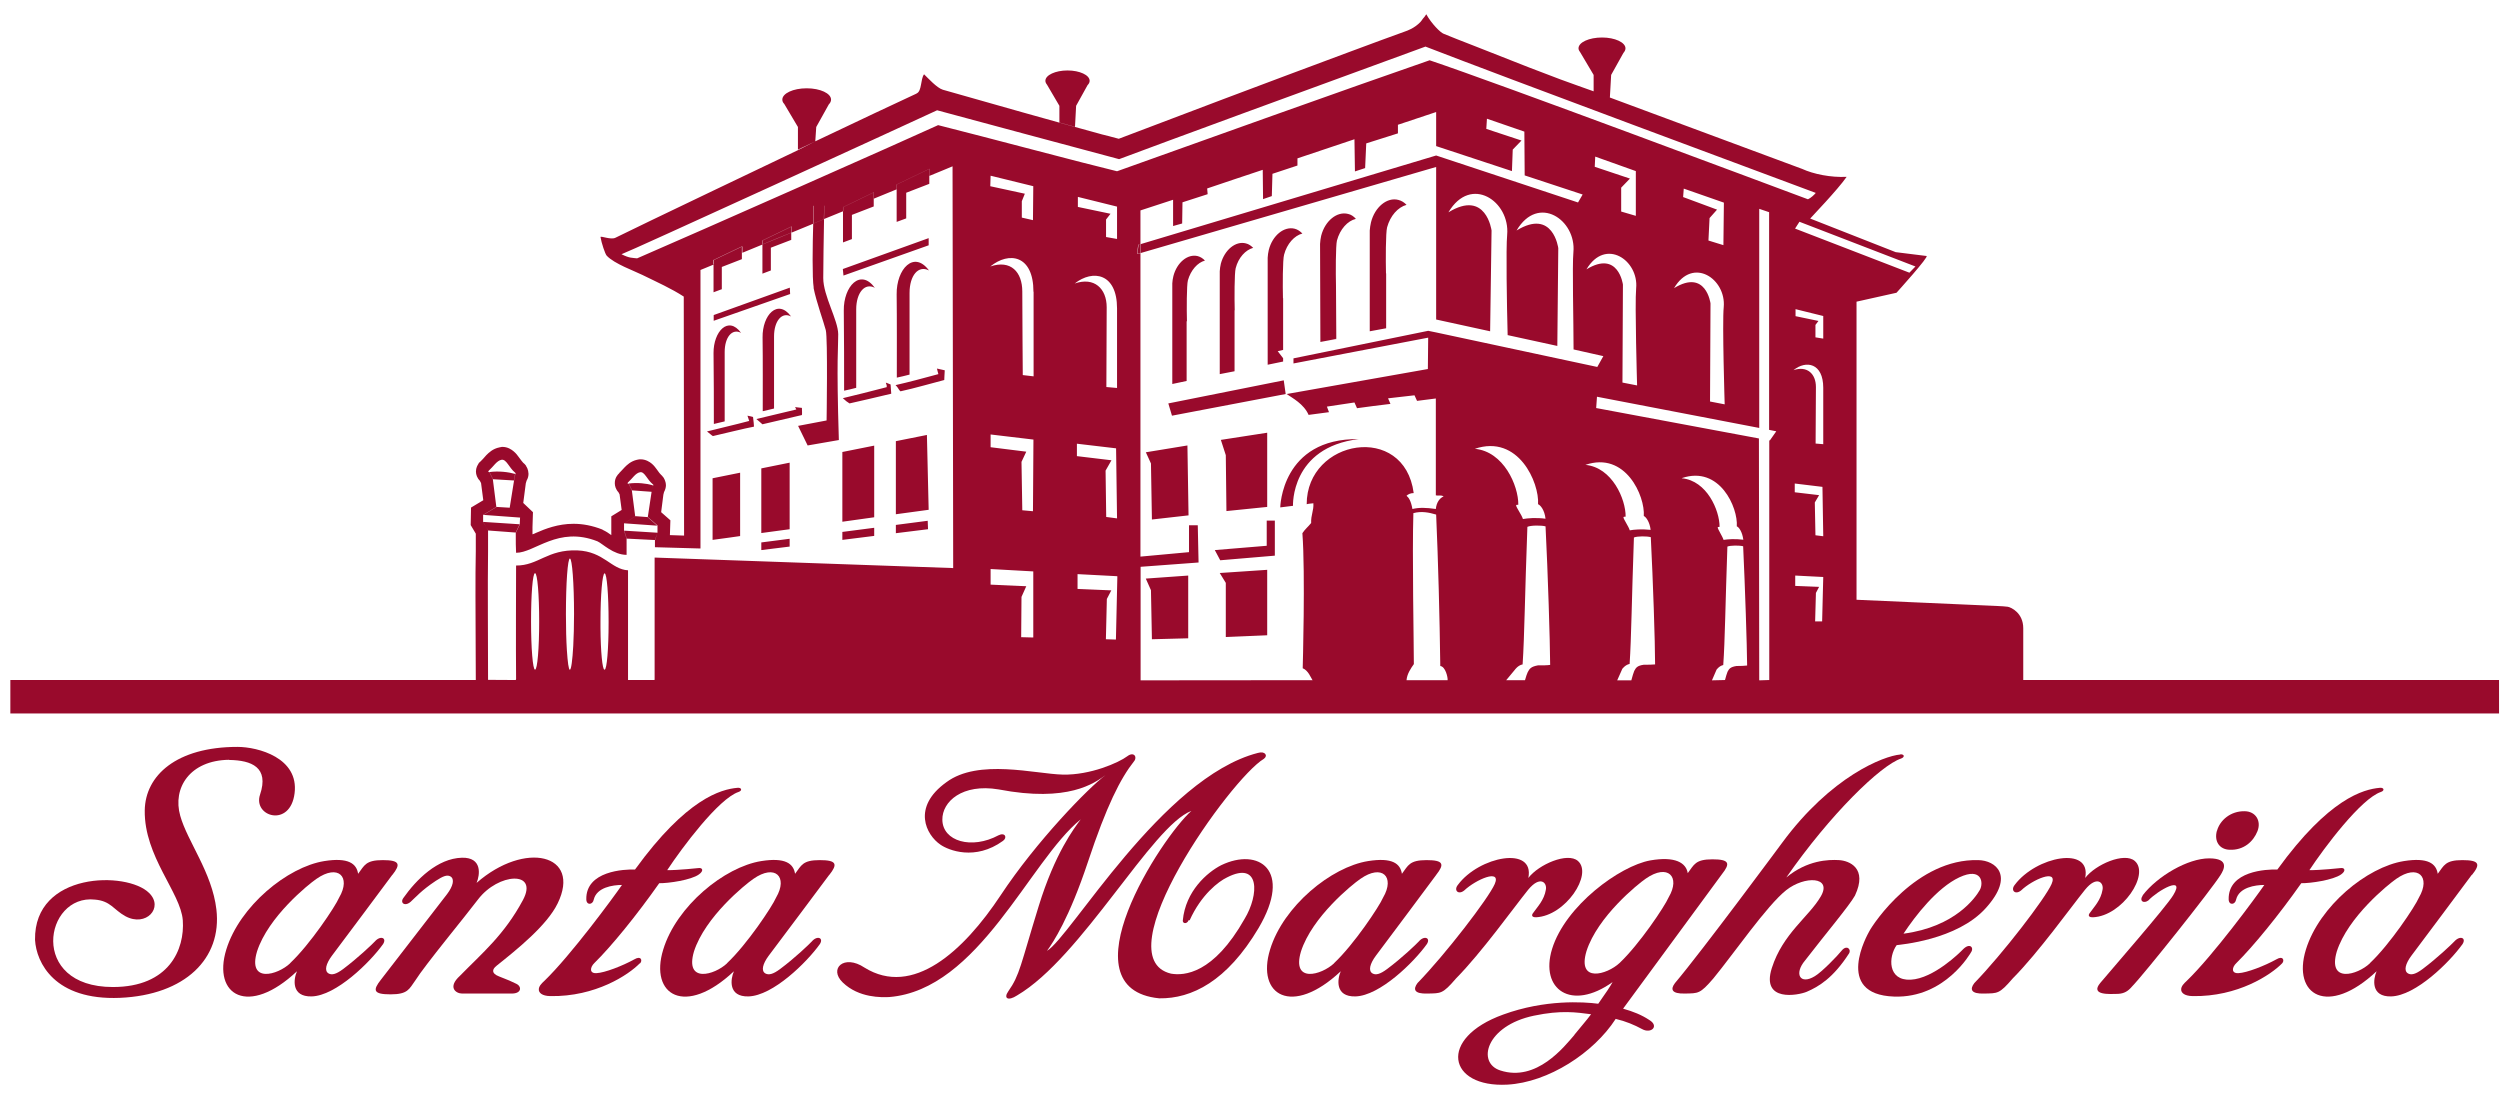 <svg width="157" height="69" viewBox="0 0 157 69" fill="none" xmlns="http://www.w3.org/2000/svg">
<g clip-path="url(#clip0_552_33876)">
<path d="M113 13.935L112.73 14.355L119.91 17.125L120.29 16.735L113 13.925V13.935ZM43.97 34.445L41.13 34.365V33.915L41.29 33.455V33.025L40.68 32.485L40.98 30.485C40.98 30.485 41 30.485 41.01 30.485C41.06 30.495 41.04 30.445 40.99 30.405C40.64 30.125 40.48 29.605 40.2 29.655C39.91 29.705 39.72 30.045 39.45 30.285C39.4 30.325 39.4 30.385 39.45 30.375C39.46 30.375 39.47 30.375 39.48 30.375L39.68 30.795L39.89 32.425L39.19 32.875V33.325L39.35 33.825V34.845C38.52 34.845 37.85 34.145 37.52 33.995C35.04 33.015 33.58 34.725 32.41 34.715C32.39 34.405 32.39 34.035 32.39 33.435L32.64 32.915L32.66 32.495L32.01 31.875L32.35 29.755C32.41 29.775 32.39 29.715 32.34 29.675C31.97 29.375 31.8 28.815 31.49 28.875C31.19 28.935 30.99 29.295 30.7 29.555C30.65 29.595 30.66 29.655 30.7 29.645C30.7 29.645 30.72 29.645 30.73 29.645L30.95 30.095L31.17 31.835L30.34 32.335V32.765L30.65 33.305C30.65 33.465 30.65 33.695 30.65 33.815V34.605C30.62 36.885 30.65 39.975 30.65 42.695L32.39 42.705L32.41 42.645C32.39 40.725 32.41 36.375 32.41 35.515C33.81 35.525 34.37 34.495 36.26 34.565C37.93 34.635 38.37 35.755 39.44 35.815V42.705H41.09L41.11 42.685V35.015L59.86 35.675L59.82 10.445C59.62 10.535 59.09 10.745 58.37 11.045V10.605L56.32 11.585V11.885C55.86 12.075 55.39 12.265 54.88 12.475V12.075L52.95 13.005V13.265C52.55 13.425 52.15 13.595 51.75 13.755C51.75 13.255 51.77 12.925 51.77 12.925H51.11C51.11 12.925 51.09 13.385 51.08 14.045C50.62 14.235 50.17 14.415 49.72 14.605V14.225L47.91 15.095V15.345C47.46 15.535 47.02 15.705 46.62 15.875V15.475L44.84 16.325V16.605C44.51 16.745 44.21 16.865 43.99 16.955V34.445H43.97ZM32.02 31.885L31.19 31.835L30.36 32.335L32.67 32.505L32.02 31.885ZM30.34 32.775L30.66 33.315C31.14 33.345 31.98 33.415 32.4 33.445L32.65 32.925L30.34 32.775ZM30.74 29.645L30.96 30.095L32.29 30.175L32.36 29.765C31.94 29.645 31.32 29.565 30.74 29.645ZM39.2 33.325L39.36 33.825L41.14 33.915L41.29 33.455L39.2 33.325ZM40.69 32.475L39.91 32.415L39.21 32.865L41.31 33.015L40.69 32.475ZM39.49 30.375L39.69 30.795L40.92 30.885L40.98 30.475C40.59 30.355 40.02 30.295 39.49 30.365M51.2 8.875L51.26 7.975L52.05 6.555C52.14 6.465 52.19 6.365 52.19 6.255C52.19 5.865 51.51 5.545 50.66 5.545C49.81 5.545 49.13 5.865 49.13 6.255C49.13 6.355 49.17 6.445 49.25 6.525L50.11 7.975V9.395M67.51 7.965L67.58 6.645L68.3 5.345C68.38 5.265 68.43 5.175 68.43 5.075C68.43 4.715 67.8 4.425 67.04 4.425C66.28 4.425 65.65 4.715 65.65 5.075C65.65 5.155 65.69 5.245 65.75 5.315L66.53 6.645V7.695M50.11 9.395V9.415V9.395ZM51.2 8.875C53.93 7.575 56.35 6.435 57.54 5.885C57.54 5.885 57.56 5.875 57.57 5.865C57.9 5.715 57.8 4.985 58.03 4.665C58.29 4.915 58.84 5.525 59.21 5.635C61.79 6.375 66.61 7.735 69.04 8.395C69.15 8.425 69.24 8.455 69.34 8.475C69.45 8.505 69.56 8.535 69.66 8.555C69.73 8.575 69.79 8.585 69.84 8.605C70.01 8.645 70.16 8.685 70.26 8.715C73.13 7.615 80.18 4.955 84.76 3.255C86.27 2.695 87.51 2.235 88.24 1.975C88.38 1.925 88.81 1.785 89.2 1.385C89.25 1.335 89.3 1.255 89.35 1.185C89.43 1.095 89.5 1.015 89.57 0.895C89.89 1.475 90.46 2.055 90.67 2.125C91.14 2.315 91.78 2.575 92.54 2.865C98.51 5.235 98.6 5.195 100.08 5.735V4.705L99.25 3.305C99.18 3.215 99.13 3.125 99.13 3.035C99.13 2.655 99.8 2.355 100.61 2.355C101.42 2.355 102.08 2.665 102.08 3.035C102.08 3.135 102.03 3.235 101.95 3.325L101.18 4.705L101.1 6.125C101.1 6.125 112.23 10.255 113.17 10.605C113.89 10.935 114.97 11.155 115.97 11.105C115.4 11.925 113.79 13.595 113.68 13.725L119.05 15.835L120.98 16.075C121.21 16.055 119.1 18.385 119.1 18.385L116.59 18.945V37.665L124.51 38.015C124.89 38.035 125.87 38.065 126.09 38.105C126.31 38.145 127.06 38.495 127.06 39.455C127.06 40.415 127.06 42.705 127.06 42.705H156.94V44.805H0.65V42.705H29.88C29.88 40.995 29.86 39.145 29.86 37.425C29.86 36.405 29.86 35.435 29.88 34.605V33.765V33.745C29.88 33.745 29.88 33.695 29.88 33.635C29.88 33.595 29.88 33.555 29.88 33.515L29.56 32.975L29.58 31.875L30.35 31.415L30.21 30.335L30.13 30.185C29.96 30.015 29.89 29.795 29.89 29.625V29.605C29.89 29.385 29.98 29.225 30.06 29.105V29.085L30.19 28.965C30.26 28.905 30.39 28.755 30.54 28.585C30.69 28.435 30.95 28.175 31.37 28.095L31.52 28.065H31.55C31.88 28.065 32.12 28.225 32.27 28.355C32.41 28.475 32.5 28.595 32.57 28.695C32.7 28.875 32.82 29.025 32.85 29.055C32.92 29.115 32.99 29.175 33.04 29.255V29.275C33.07 29.315 33.18 29.475 33.19 29.755C33.19 29.885 33.16 30.035 33.07 30.185L33.02 30.355L32.86 31.585L33.47 32.165L33.44 33.105V33.515V33.555C33.58 33.505 33.49 33.545 33.66 33.465C34.25 33.205 35.05 32.895 36.01 32.895H36.03C36.59 32.895 37.19 33.005 37.83 33.255L37.85 33.275C38.1 33.395 38.21 33.475 38.39 33.605V33.445V32.425L39.04 32.025L38.91 31.045L38.84 30.915C38.67 30.735 38.61 30.515 38.61 30.355C38.61 30.355 38.61 30.355 38.61 30.335C38.61 30.015 38.78 29.815 38.89 29.715V29.695H38.9C38.97 29.635 39.08 29.495 39.23 29.345C39.37 29.205 39.61 28.965 40 28.875C40.1 28.845 40.19 28.845 40.23 28.845C40.55 28.845 40.8 29.005 40.94 29.125C41.08 29.245 41.16 29.365 41.23 29.455C41.35 29.625 41.46 29.775 41.49 29.785V29.795C41.55 29.845 41.61 29.905 41.66 29.985H41.67L41.68 30.005C41.68 30.025 41.81 30.185 41.82 30.465V30.485C41.82 30.605 41.78 30.755 41.7 30.905L41.66 31.065L41.52 32.165L42.1 32.675L42.07 33.605L42.96 33.635L42.94 18.625C42.15 18.115 41.32 17.745 40.34 17.265C39.86 17.025 38.57 16.565 38.1 16.055C38 15.945 37.77 15.255 37.71 14.875C37.79 14.825 38.37 15.065 38.64 14.935C39.79 14.355 50.08 9.445 50.08 9.445M47.81 34.545L49.59 34.325V33.835L47.81 34.065V34.545ZM54.9 27.985L52.9 28.385V32.765L54.9 32.485V27.975V27.985ZM56.26 27.705V32.295L58.32 32.015L58.21 27.315L56.26 27.705ZM47.81 33.475L49.59 33.235V29.055L47.81 29.415V33.475ZM44.75 33.905L45.85 33.755L46.48 33.665V29.685L44.75 30.035V33.905ZM56.26 32.965V33.485L58.28 33.235L58.26 32.705L56.26 32.965ZM54.9 33.145L52.9 33.405V33.905L54.9 33.655V33.145ZM56.31 18.485C56.33 20.025 56.32 22.375 56.32 23.715C56.59 23.665 56.82 23.595 57.12 23.525V18.395C57.12 17.305 57.67 16.635 58.34 16.985C57.4 15.705 56.29 16.885 56.31 18.485ZM55.97 24.725C55.97 24.585 55.93 24.325 55.93 24.145C55.86 24.125 55.66 24.025 55.63 24.035C55.66 24.155 55.71 24.205 55.68 24.315C54.86 24.525 53.51 24.875 52.93 25.005C53.07 25.145 53.24 25.275 53.35 25.335C53.71 25.265 55.45 24.845 55.97 24.725ZM47.88 26.645C48.77 26.435 49.72 26.215 50.36 26.065C50.38 25.965 50.36 25.755 50.36 25.615C50.21 25.595 49.95 25.575 49.93 25.565C49.96 25.625 49.98 25.655 50.01 25.715C49.22 25.905 48.31 26.115 47.5 26.315C47.63 26.415 47.76 26.545 47.88 26.645ZM56.55 24.575C57.4 24.395 58.7 24.015 59.3 23.865C59.32 23.605 59.3 23.645 59.33 23.255C59.15 23.225 59.02 23.175 58.84 23.145C58.88 23.335 58.9 23.365 58.93 23.495C57.93 23.765 57.08 23.995 56.24 24.185C56.4 24.325 56.45 24.505 56.54 24.565M58.36 10.605L56.31 11.585V11.885C57.1 11.565 57.79 11.285 58.36 11.045V10.605ZM56.91 13.725V12.105L58.36 11.545V11.045C57.79 11.285 57.1 11.565 56.31 11.885V13.935L56.91 13.715V13.725ZM49.6 18.065L44.82 19.785V20.145L49.62 18.465L49.6 18.065ZM58.32 15.405V14.955L52.93 16.895L52.97 17.305L58.32 15.405ZM53.77 24.355V19.425C53.77 18.385 54.31 17.735 54.94 18.075C54.04 16.835 52.97 17.975 52.99 19.505C53.01 20.995 53.01 23.245 53.01 24.535C53.27 24.485 53.49 24.425 53.77 24.355ZM47.89 21.195C47.91 22.565 47.9 24.635 47.9 25.825C48.14 25.775 48.34 25.715 48.61 25.655V21.125C48.61 20.165 49.1 19.565 49.68 19.875C48.85 18.735 47.87 19.775 47.89 21.195ZM45.51 26.465V22.105C45.51 21.175 45.98 20.605 46.54 20.905C45.74 19.805 44.8 20.815 44.81 22.175C44.83 23.495 44.83 25.485 44.83 26.625C45.05 26.575 45.25 26.525 45.5 26.465M54.87 12.085L52.94 13.015V13.275C53.6 13.005 54.26 12.735 54.87 12.485V12.085ZM53.5 15.025V13.495L54.87 12.965V12.475C54.25 12.725 53.6 12.995 52.94 13.265V15.225L53.5 15.015V15.025ZM49.7 14.225L47.89 15.095V15.345C48.47 15.105 49.07 14.855 49.7 14.605V14.225ZM48.41 16.985V15.555L49.69 15.065V14.615C49.06 14.875 48.46 15.115 47.88 15.355V17.185L48.41 16.985ZM46.59 15.475L44.81 16.325V16.605C45.3 16.405 45.9 16.155 46.59 15.875V15.475ZM45.33 18.175V16.765L46.59 16.275V15.865C45.9 16.145 45.31 16.395 44.81 16.595V18.355L45.32 18.165L45.33 18.175ZM51.75 12.925H51.09C51.09 12.925 51.07 13.385 51.06 14.045C51.29 13.955 51.51 13.855 51.74 13.765C51.74 13.265 51.76 12.935 51.76 12.935M51.09 18.065C51.26 18.945 51.73 20.225 51.86 20.735C51.99 21.245 51.91 26.405 51.91 26.405L50.12 26.745L50.72 27.975L52.68 27.635C52.52 22.415 52.65 21.785 52.64 20.985C52.63 20.095 51.7 18.575 51.7 17.465C51.7 16.705 51.73 14.855 51.75 13.765C51.52 13.855 51.3 13.955 51.07 14.045C51.03 15.365 51 17.475 51.1 18.065M71.48 15.355L71.41 15.935L71.6 15.885V15.325L71.48 15.365V15.355ZM83.92 21.285L83.51 21.375L83.92 21.295V21.285ZM80.7 24.745H80.74L80.67 24.245L80.7 24.745ZM47.35 26.795C47.35 26.665 47.32 26.445 47.29 26.185C47.21 26.165 47.07 26.125 46.94 26.105C46.99 26.265 47.03 26.365 47.05 26.435C46.08 26.695 45.25 26.875 44.4 27.095C44.55 27.205 44.69 27.345 44.77 27.385C45.56 27.205 46.76 26.905 47.34 26.795M97.06 32.585C97 32.015 96.73 31.715 96.59 31.665C96.68 30.325 95.36 27.255 92.62 28.185C94.43 28.355 95.36 30.495 95.35 31.695C95.19 31.725 95.27 31.675 95.21 31.735C95.23 31.895 95.56 32.325 95.64 32.595C95.93 32.545 96.45 32.495 97.06 32.575M105.62 30.035C107.19 30.185 107.99 32.045 107.99 33.085C107.85 33.115 107.93 33.065 107.87 33.115C107.88 33.255 108.16 33.655 108.24 33.905C108.5 33.865 108.95 33.825 109.48 33.895C109.42 33.405 109.2 33.095 109.07 33.055C109.16 31.895 108 29.215 105.62 30.025M99.57 29.195C101.24 29.355 102.1 31.345 102.09 32.445C101.94 32.465 102.01 32.425 101.95 32.485C101.97 32.635 102.27 33.045 102.35 33.305C102.62 33.255 103.09 33.215 103.66 33.275C103.6 32.765 103.36 32.455 103.23 32.405C103.32 31.165 102.09 28.325 99.56 29.195M64.9 35.885L62.21 35.735V36.715L64.45 36.815L64.15 37.485L64.13 40.015L64.89 40.035V35.875L64.9 35.885ZM64.9 27.605L62.21 27.285V28.085L64.45 28.365L64.15 29.005L64.2 32.045L64.87 32.105L64.9 27.595V27.605ZM64.9 18.315C64.9 16.015 63.37 15.775 62.19 16.735C63.48 16.295 64.2 17.085 64.2 18.305C64.2 19.525 64.23 23.555 64.23 23.555L64.91 23.635V18.325L64.9 18.315ZM64.9 11.695L62.21 11.035L62.19 11.695L64.36 12.165L64.17 12.635V13.665L64.87 13.825L64.89 11.685L64.9 11.695ZM70.15 36.185L67.67 36.055V36.985L69.79 37.075L69.51 37.615L69.45 40.145L70.08 40.165L70.17 36.195L70.15 36.185ZM70.15 32.555L70.09 28.155L67.63 27.865V28.645L69.8 28.905L69.43 29.555L69.47 32.465L70.15 32.555ZM70.15 19.365C70.15 17.155 68.63 16.905 67.49 17.805C68.72 17.375 69.5 18.125 69.5 19.295C69.5 20.655 69.48 24.305 69.48 24.305L70.15 24.365V19.355V19.365ZM70.15 15.005V12.975L67.69 12.365V12.995L69.74 13.425L69.46 13.785V14.885L70.14 15.005H70.15ZM102.81 24.215C102.81 24.215 102.66 19.085 102.75 18.105C102.92 16.345 100.82 14.905 99.63 16.915C101.64 15.685 101.92 17.875 101.92 17.875L101.89 24.025L102.81 24.205V24.215ZM102.36 11.215L101.81 11.785V13.285L102.73 13.555V10.745L100.18 9.835L100.15 10.475L102.36 11.215ZM108.31 25.395C108.31 25.395 108.15 20.265 108.25 19.285C108.41 17.525 106.32 16.085 105.13 18.095C107.14 16.865 107.42 19.055 107.42 19.055L107.39 25.215L108.32 25.395H108.31ZM107.83 13.165L107.36 13.695L107.29 15.105L108.23 15.395L108.26 12.725L105.74 11.845L105.7 12.375L107.83 13.165ZM114.5 36.235L112.74 36.145V36.795L114.24 36.855L114.04 37.235L113.99 39.025H114.43L114.5 36.235ZM114.5 33.675L114.45 30.575L112.71 30.365V30.915L114.24 31.095L113.97 31.555L114.01 33.615L114.49 33.675H114.5ZM112.76 19.855L114.2 20.155L114.01 20.405V21.185L114.5 21.265V19.845L112.76 19.415V19.855ZM112.63 23.245C113.49 22.955 114.04 23.475 114.04 24.305C114.04 25.275 114.02 27.855 114.02 27.855L114.5 27.895V24.355C114.5 22.795 113.42 22.605 112.63 23.245ZM58.9 7.855C61.89 8.605 68.06 10.255 70.15 10.755C75.04 9.005 84.72 5.535 89.78 3.785C94.21 5.275 110.53 11.395 113.54 12.515C113.74 12.425 113.94 12.225 114.03 12.115C110.96 10.965 94.62 4.905 89.52 2.925C82.26 5.575 73.02 8.965 70.28 9.995C68.5 9.515 59.66 7.155 58.85 6.925C57.57 7.525 39.34 15.885 39.03 15.965C39.54 16.225 39.71 16.185 40.01 16.225C43.76 14.605 57.15 8.675 58.9 7.865M37.97 42.055C38.11 42.055 38.22 40.735 38.22 39.105C38.22 39.075 38.22 39.055 38.22 39.035C38.22 37.365 38.11 36.005 37.97 36.005C37.83 36.005 37.71 37.355 37.71 39.035C37.71 39.175 37.71 39.305 37.71 39.435C37.72 40.915 37.83 42.055 37.96 42.055M35.79 42.055C35.87 42.055 35.95 41.465 36 40.565C36.03 39.995 36.05 39.315 36.05 38.565C36.05 36.635 35.93 35.075 35.79 35.075C35.65 35.075 35.54 36.635 35.54 38.565C35.54 39.435 35.56 40.215 35.6 40.835C35.65 41.585 35.71 42.065 35.79 42.065M33.86 39.025C33.86 37.355 33.75 35.995 33.6 35.995C33.45 35.995 33.35 37.345 33.35 39.025C33.35 40.705 33.46 42.055 33.6 42.055C33.75 42.055 33.86 40.695 33.86 39.025ZM110.5 42.725L111.11 42.705V27.655H111.15L111.55 27.085L111.1 26.995V13.325L110.48 13.115V26.875L100.29 24.915L100.24 25.625L110.46 27.535L110.48 42.715L110.5 42.725ZM108.33 42.705C108.38 42.515 108.45 42.275 108.49 42.185C108.59 41.995 108.67 41.885 109.05 41.825C109.32 41.825 109.57 41.815 109.72 41.795C109.71 40.485 109.59 36.895 109.47 34.305C109.25 34.245 108.67 34.245 108.48 34.325C108.35 38.035 108.33 40.215 108.22 41.765C107.97 41.815 107.8 42.055 107.8 42.055L107.51 42.725L108.34 42.705H108.33ZM102.45 42.715C102.51 42.475 102.59 42.235 102.63 42.135C102.74 41.925 102.82 41.805 103.23 41.745C103.51 41.745 103.78 41.745 103.94 41.725C103.94 40.325 103.81 36.475 103.67 33.735C103.43 33.665 102.82 33.665 102.61 33.755C102.47 37.685 102.45 40.055 102.34 41.695C102.07 41.745 101.88 42.005 101.88 42.005L101.56 42.725H102.45V42.715ZM95.77 42.715C95.83 42.495 95.9 42.295 95.94 42.215C96.06 41.985 96.15 41.865 96.58 41.785C96.89 41.785 97.18 41.785 97.35 41.755C97.34 40.245 97.21 36.025 97.06 33.055C96.8 32.985 96.14 32.985 95.92 33.085C95.76 37.345 95.74 39.935 95.62 41.725C95.33 41.775 95.13 42.065 95.13 42.065L94.59 42.715H95.77ZM90.91 42.715C90.93 42.545 90.78 41.865 90.45 41.825C90.41 38.735 90.32 35.295 90.19 32.315C89.75 32.185 89.27 32.085 88.76 32.225C88.68 34.705 88.79 40.505 88.79 41.705C88.62 41.945 88.36 42.315 88.33 42.715H90.91ZM82.42 42.705C82.32 42.555 82.16 42.105 81.81 41.965C81.81 41.965 81.98 35.975 81.79 33.485C81.96 33.225 82.15 33.085 82.34 32.845C82.32 32.335 82.51 32.075 82.48 31.605C82.37 31.625 82.19 31.625 82.06 31.665C82.06 27.575 88.2 26.515 88.78 30.965C88.56 30.965 88.41 31.055 88.33 31.135C88.47 31.245 88.61 31.455 88.7 31.965C89.12 31.865 89.55 31.875 90.17 31.965C90.21 31.545 90.42 31.275 90.66 31.175C90.47 31.065 90.36 31.155 90.17 31.105V25.025L88.99 25.175L88.83 24.825L87.17 25.015L87.32 25.365C86.57 25.455 85.86 25.545 85.22 25.635L85.06 25.275L83.33 25.535L83.46 25.885C82.97 25.955 82.55 26.005 82.18 26.055C81.88 25.365 81.16 24.995 80.8 24.745L89.67 23.175L89.69 21.205L81.23 22.825V22.505L89.69 20.775L90.18 20.875L100.31 23.045L100.69 22.365L98.82 21.945C98.82 20.225 98.73 16.655 98.81 15.835C99 13.815 96.6 12.165 95.24 14.475C97.54 13.065 97.86 15.585 97.86 15.585L97.8 21.725L94.68 21.045C94.63 19.195 94.57 15.575 94.65 14.745C94.84 12.645 92.37 10.955 90.96 13.335C93.33 11.875 93.67 14.475 93.67 14.475L93.58 20.805L90.19 20.065V10.485L71.62 15.895V15.335L90.19 9.765L99.1 12.715L99.39 12.215L95.75 11.015L95.73 8.265L93.38 7.455L93.34 8.095L95.55 8.825L95 9.395L94.95 10.745L90.19 9.175V7.035C90.19 7.035 89.25 7.345 87.79 7.835V8.375L85.8 9.005L85.73 10.555L85.09 10.765L85.06 8.745C83.94 9.115 82.73 9.525 81.48 9.945V10.395L79.91 10.915L79.87 12.315L79.32 12.505L79.3 10.665C78.08 11.075 76.89 11.465 75.81 11.835L75.84 12.195L74.26 12.705L74.24 14.035L73.67 14.195V12.545C72.81 12.825 72.1 13.055 71.62 13.215V15.325L71.5 15.365L71.43 15.945L71.62 15.895V34.955L74.67 34.675V32.985H75.22L75.27 35.325L71.63 35.595V42.725L82.44 42.715L82.42 42.705ZM85.33 27.575C80.47 27.515 80.4 31.865 80.4 31.865L81.2 31.765C81.2 31.765 81.04 28.095 85.33 27.575ZM79.55 34.275L76.29 34.545L76.63 35.185L80.06 34.895V32.695H79.55V34.275ZM71.96 28.405L72.28 29.105L72.34 32.625L74.64 32.365L74.57 27.975L71.95 28.405H71.96ZM77.02 32.095L79.58 31.835V27.175L76.67 27.625L76.98 28.585L77.02 32.095ZM71.96 36.345L72.28 37.065L72.34 40.145L74.62 40.085V36.145L71.96 36.335V36.345ZM76.98 36.605V40.005L79.58 39.895V35.785L76.6 35.985L76.98 36.605ZM80.57 18.725C80.55 17.975 80.55 16.305 80.64 15.995C80.82 15.305 81.29 14.795 81.79 14.665C81.65 14.525 81.5 14.415 81.31 14.365C80.64 14.195 79.91 14.785 79.68 15.695C79.64 15.855 79.62 16.025 79.61 16.185V22.905L80.58 22.705V22.495L80.24 22.055L80.58 21.975V18.725H80.57ZM77.54 19.485C77.52 18.765 77.52 17.145 77.6 16.845C77.77 16.175 78.22 15.695 78.7 15.565C78.57 15.435 78.42 15.325 78.24 15.285C77.6 15.115 76.9 15.695 76.67 16.555C76.63 16.725 76.61 16.875 76.6 17.035V23.495L77.53 23.315V19.485H77.54ZM74.54 20.175C74.52 19.475 74.52 17.895 74.6 17.605C74.78 16.965 75.21 16.485 75.67 16.365C75.55 16.235 75.4 16.135 75.22 16.085C74.59 15.925 73.91 16.485 73.69 17.335C73.65 17.485 73.63 17.645 73.62 17.795V24.115L74.52 23.925V20.175H74.54ZM87.04 17.175C87.02 16.375 87.02 14.595 87.11 14.275C87.31 13.545 87.79 13.015 88.33 12.865C88.19 12.715 88.02 12.605 87.82 12.555C87.11 12.365 86.34 13.005 86.1 13.955C86.06 14.135 86.03 14.305 86.02 14.475V20.805L87.05 20.615V17.165L87.04 17.175ZM83.9 17.935C83.88 17.155 83.88 15.425 83.96 15.105C84.15 14.395 84.63 13.865 85.15 13.745C85.01 13.585 84.85 13.475 84.66 13.435C83.97 13.255 83.21 13.865 82.97 14.805C82.93 14.975 82.91 15.145 82.9 15.315L82.92 21.475L83.51 21.365L83.92 21.275L83.9 17.935ZM80.67 24.245L80.62 23.885L73.37 25.335L73.6 26.105L80.74 24.745H80.7L80.67 24.245Z" fill="#990A2C"/>
<path d="M74.65 57.785C74.54 58.055 74.26 58.005 74.28 57.805C74.45 55.965 75.81 54.785 76.69 54.335C79.03 53.205 81.21 54.615 79.03 58.295C77.05 61.625 74.84 62.725 72.8 62.695C66.75 62.095 72.94 52.585 74.82 50.925C72.34 51.855 67.93 60.135 63.87 62.515C63.3 62.885 63.01 62.695 63.32 62.255C64.05 61.215 64.08 60.635 65.23 56.905C66.26 53.565 67.45 52.025 67.87 51.455C64.65 54.055 61.48 62.165 55.84 62.615C55.38 62.635 53.94 62.685 52.92 61.695C52.03 60.835 53 59.905 54.29 60.765C57.32 62.645 60.51 59.745 62.84 56.225C65.08 52.835 68.37 49.455 69.43 48.675C68.74 49.175 67.09 50.415 62.71 49.575C60.44 49.195 59.16 50.335 59.18 51.485C59.2 52.835 61.02 53.365 62.71 52.455C63.11 52.255 63.28 52.595 62.99 52.805C61.24 54.075 59.56 53.395 59.06 53.045C58.17 52.445 57.24 50.695 59.43 49.125C61.44 47.625 65.01 48.605 66.74 48.645C68.47 48.685 70.26 47.895 70.79 47.495C71.21 47.175 71.44 47.545 71.22 47.805C70.36 48.895 69.5 50.585 68.32 54.135C67.14 57.685 66.13 59.195 65.75 59.715C67.22 58.855 72.99 48.835 78.99 47.285C79.46 47.145 79.64 47.465 79.37 47.655C77.3 48.885 69.25 60.115 73.54 61.145C74.36 61.285 76.2 61.175 78.16 57.705C79.07 56.205 79.15 54.025 77.05 55.105C76.53 55.355 75.44 56.175 74.71 57.795" fill="#990A2C"/>
<path d="M24.64 54.945C25.17 54.275 25.12 54.015 24.04 54.015C22.96 54.015 22.89 54.345 22.49 54.875C22.39 54.235 21.88 53.835 20.37 54.075C18.05 54.445 15.05 56.905 14.21 59.635C13.33 62.505 15.59 63.875 18.65 60.995C18.43 61.495 18.28 62.605 19.57 62.575C21.1 62.535 23.24 60.435 24.06 59.285C24.31 58.885 23.88 58.735 23.54 59.125C23.35 59.325 22.48 60.155 21.55 60.855C21.11 61.185 20.84 61.245 20.64 61.135C20.35 60.975 20.47 60.525 20.84 60.025C20.98 59.855 24.64 54.935 24.64 54.935M18.22 60.495C17.44 61.235 15.54 61.775 16.14 59.755C16.84 57.575 19.37 55.535 19.87 55.195C21.24 54.235 22.06 55.065 21.3 56.365C21.06 56.925 19.46 59.325 18.22 60.485" fill="#990A2C"/>
<path d="M52.08 54.945C52.61 54.275 52.56 54.015 51.48 54.015C50.4 54.015 50.33 54.345 49.93 54.875C49.83 54.235 49.32 53.835 47.81 54.075C45.49 54.445 42.48 56.905 41.65 59.635C40.77 62.505 43.03 63.875 46.09 60.995C45.87 61.495 45.72 62.605 47 62.575C48.54 62.535 50.67 60.435 51.49 59.285C51.74 58.885 51.31 58.735 50.98 59.125C50.79 59.325 49.93 60.155 48.99 60.855C48.55 61.185 48.28 61.245 48.07 61.135C47.78 60.975 47.9 60.525 48.27 60.025C48.41 59.855 52.08 54.935 52.08 54.935M45.66 60.495C44.88 61.235 42.99 61.775 43.58 59.755C44.28 57.575 46.81 55.535 47.31 55.195C48.68 54.235 49.5 55.065 48.74 56.365C48.5 56.925 46.9 59.325 45.66 60.485" fill="#990A2C"/>
<path d="M90.19 54.945C90.72 54.275 90.67 54.015 89.59 54.015C88.51 54.015 88.44 54.345 88.04 54.875C87.94 54.235 87.44 53.835 85.92 54.075C83.6 54.445 80.59 56.905 79.76 59.635C78.88 62.505 81.13 63.875 84.2 60.995C83.98 61.495 83.83 62.605 85.12 62.575C86.65 62.535 88.79 60.435 89.61 59.285C89.86 58.885 89.43 58.735 89.1 59.125C88.91 59.325 88.05 60.155 87.11 60.855C86.67 61.185 86.4 61.245 86.2 61.135C85.91 60.975 86.03 60.525 86.4 60.025C86.54 59.855 90.2 54.935 90.2 54.935M83.78 60.495C82.99 61.235 81.1 61.775 81.7 59.755C82.4 57.575 84.93 55.535 85.43 55.195C86.8 54.235 87.62 55.065 86.86 56.365C86.62 56.925 85.02 59.325 83.78 60.485" fill="#990A2C"/>
<path d="M155.24 54.945C155.78 54.275 155.72 54.015 154.64 54.015C153.56 54.015 153.49 54.345 153.09 54.875C152.99 54.235 152.48 53.835 150.97 54.075C148.65 54.445 145.65 56.905 144.81 59.635C143.93 62.505 146.19 63.875 149.25 60.995C149.03 61.495 148.88 62.605 150.16 62.575C151.7 62.535 153.83 60.435 154.65 59.285C154.9 58.885 154.48 58.735 154.13 59.125C153.94 59.325 153.07 60.155 152.14 60.855C151.7 61.185 151.43 61.245 151.23 61.135C150.94 60.975 151.06 60.525 151.43 60.025C151.57 59.855 155.23 54.935 155.23 54.935M148.83 60.495C148.05 61.235 146.16 61.775 146.75 59.755C147.45 57.575 149.99 55.535 150.48 55.195C151.85 54.235 152.67 55.065 151.91 56.365C151.67 56.925 150.07 59.325 148.83 60.485" fill="#990A2C"/>
<path d="M31.18 60.655C30.91 60.865 30.84 61.125 31.33 61.315C31.96 61.565 32.09 61.615 32.43 61.785C32.78 61.955 32.76 62.395 32.14 62.395H29.02C28.63 62.395 28.09 62.005 28.88 61.285C30.3 59.835 31.67 58.705 32.84 56.525C33.84 54.655 31.29 54.815 30.02 56.485C29.26 57.495 26.68 60.615 26.08 61.575C25.69 62.115 25.62 62.445 24.53 62.445C23.44 62.445 23.39 62.195 23.93 61.515C23.93 61.515 27.94 56.325 28.08 56.145C28.45 55.655 28.57 55.195 28.28 55.035C28.08 54.925 27.83 55.015 27.37 55.315C26.45 55.925 26.08 56.375 25.87 56.555C25.47 56.985 25.09 56.725 25.33 56.395C26.14 55.245 27.47 53.905 29.01 53.865C30.3 53.835 30.14 54.945 29.93 55.445C32.97 52.785 36.53 53.635 35.02 56.735C34.35 58.115 32.48 59.615 31.19 60.645" fill="#990A2C"/>
<path d="M40.18 60.495C39.48 61.215 37.4 62.605 34.56 62.555C34.02 62.545 33.86 62.335 33.84 62.185C33.81 61.945 34.02 61.755 34.18 61.605C35.85 59.995 38.53 56.345 39.06 55.575C38.48 55.575 37.48 55.725 37.29 56.485C37.23 56.835 36.83 56.865 36.82 56.485C36.78 54.685 39.22 54.585 39.88 54.605C43.12 50.135 45.29 49.565 46.31 49.475C46.58 49.445 46.63 49.655 46.38 49.735C45.13 50.155 42.83 53.235 41.9 54.645C42.56 54.655 43.86 54.515 43.86 54.515C44.12 54.475 44.22 54.685 43.89 54.915C43.41 55.265 41.98 55.475 41.4 55.465C39.98 57.485 38.38 59.445 37.33 60.475C37.05 60.745 37 61.135 37.45 61.115C37.97 61.095 39.1 60.655 39.84 60.245C40.26 59.995 40.37 60.325 40.19 60.505" fill="#990A2C"/>
<path d="M143.32 60.495C142.62 61.215 140.54 62.605 137.7 62.555C137.16 62.545 137 62.335 136.98 62.185C136.95 61.945 137.16 61.755 137.32 61.605C138.99 59.995 141.67 56.345 142.2 55.575C141.63 55.575 140.62 55.725 140.43 56.485C140.37 56.835 139.97 56.865 139.96 56.485C139.92 54.685 142.35 54.585 143.02 54.605C146.26 50.135 148.43 49.565 149.45 49.475C149.72 49.445 149.77 49.655 149.52 49.735C148.27 50.155 145.96 53.235 145.03 54.645C145.69 54.655 146.99 54.515 146.99 54.515C147.25 54.475 147.35 54.685 147.02 54.915C146.53 55.265 145.11 55.475 144.52 55.465C143.1 57.485 141.49 59.445 140.45 60.475C140.16 60.745 140.11 61.135 140.57 61.115C141.09 61.095 142.22 60.655 142.96 60.245C143.38 59.995 143.49 60.325 143.31 60.505" fill="#990A2C"/>
<path d="M14.39 47.725C15.8 47.745 16.91 48.185 16.33 49.905C15.87 51.285 18.23 52.005 18.5 49.815C18.78 47.595 16.21 46.905 14.91 46.905C11.09 46.905 9.12 48.695 9.09 50.895C9.05 53.795 11.35 56.055 11.48 57.795C11.61 59.615 10.62 61.985 7.09 61.985C1.77 61.985 2.79 56.145 5.96 56.495C6.95 56.575 7.14 57.135 7.87 57.535C9.17 58.245 10.31 56.995 9.36 56.075C7.98 54.705 2.13 54.735 2.2 59.025C2.28 60.455 3.43 62.835 7.53 62.665C11.63 62.485 13.95 60.195 13.59 57.115C13.32 54.795 11.77 52.845 11.32 51.235C10.82 49.485 11.92 47.745 14.39 47.715" fill="#990A2C"/>
<path d="M101.46 63.985C102.1 64.135 102.64 64.365 103.12 64.625C103.69 64.945 104.23 64.435 103.56 64.045C103.11 63.745 102.55 63.515 101.93 63.345C103.73 60.905 108.14 54.895 108.14 54.895C108.67 54.225 108.62 53.965 107.54 53.965C106.46 53.965 106.39 54.305 105.99 54.835C105.89 54.195 105.22 53.755 103.63 54.035C101.72 54.385 98.31 56.875 97.47 59.595C96.69 62.145 98.68 63.525 101.27 61.675C101.15 61.905 100.82 62.405 100.37 63.035C99.44 62.915 97.03 62.755 94.4 63.715C90.27 65.205 90.93 68.315 94.66 68.115C97.24 67.975 100.09 66.115 101.46 63.995M98.88 64.985C98.24 65.725 96.5 67.965 94.22 67.225C92.72 66.745 93.32 64.415 96.33 63.785C98.05 63.425 98.99 63.575 99.92 63.695C99.63 64.085 99.2 64.575 98.87 64.985M104.79 56.355C104.55 56.915 102.95 59.305 101.71 60.475C100.92 61.215 99.03 61.755 99.63 59.735C100.33 57.555 102.86 55.515 103.36 55.175C104.74 54.215 105.56 55.055 104.79 56.355Z" fill="#990A2C"/>
<path d="M119.33 47.385C118.3 47.475 115 48.745 111.92 52.925C111.92 52.925 106.89 59.725 105.19 61.735C104.89 62.125 104.97 62.415 105.81 62.395C106.65 62.375 106.75 62.435 107.6 61.445C108.86 59.915 110.96 56.865 112.17 55.905C113.33 54.985 115.09 55.035 114.34 56.305C113.6 57.575 111.96 58.625 111.27 60.795C110.58 62.965 112.94 62.505 113.46 62.285C114.21 61.965 115.13 61.415 116.12 59.875C116.28 59.615 115.97 59.315 115.66 59.695C115.4 60.025 114.4 61.055 113.97 61.305C113.04 61.875 112.65 61.155 113.36 60.315C114.63 58.665 116.14 56.875 116.49 56.245C117.31 54.505 116.12 54.055 115.5 54.015C114.82 53.975 113.5 54.015 112.18 55.105C114.94 51.135 118.11 48.055 119.39 47.635C119.64 47.545 119.6 47.345 119.32 47.375" fill="#990A2C"/>
<path d="M124.23 54.015C120.38 53.915 117.65 57.975 117.38 58.505C117.31 58.635 115.12 62.455 118.95 62.585C122.17 62.695 123.78 59.805 123.78 59.805C123.99 59.505 123.7 59.175 123.26 59.635C123.11 59.795 121.44 61.455 119.99 61.525C118.54 61.595 118.58 60.095 119.11 59.355C119.27 59.325 122.9 59.055 124.72 57.015C126.55 54.975 125.32 54.035 124.24 54.015M124.33 55.895C124.08 56.335 122.81 58.205 119.54 58.635C120.28 57.515 121.64 55.755 123.05 55.095C124.47 54.435 124.58 55.455 124.33 55.895Z" fill="#990A2C"/>
<path d="M134.57 56.225C134.32 56.595 134.63 56.765 134.92 56.545C135.5 55.925 137.27 54.925 136.48 56.215C136.07 56.915 132.56 60.935 131.9 61.725C131.23 62.525 132.51 62.425 133.01 62.415C133.41 62.395 133.65 62.235 133.88 61.965C134.68 61.145 138.86 55.885 139.44 54.965C139.66 54.625 140.05 53.905 138.73 53.905C137.41 53.905 135.5 55.005 134.56 56.225" fill="#990A2C"/>
<path d="M139.23 52.165C139.41 51.515 140.08 50.925 140.97 50.945C141.66 50.955 142.02 51.555 141.77 52.195C141.51 52.855 140.9 53.405 140.02 53.365C139.38 53.345 139.04 52.835 139.22 52.175" fill="#990A2C"/>
<path d="M96.48 57.605C96.29 57.615 96.15 57.545 96.25 57.375C96.56 56.935 96.97 56.535 97.08 55.875C97.17 55.425 96.72 54.965 95.97 55.875C95.08 56.975 93.05 59.815 91.44 61.445C90.59 62.435 90.49 62.375 89.65 62.395C88.8 62.425 88.73 62.125 89.02 61.735C90.77 59.935 93.48 56.415 93.87 55.515C94.3 54.525 92.67 55.245 91.96 55.915C91.59 56.225 91.27 55.915 91.56 55.565C92.88 53.785 96.39 53.085 95.98 55.135C96.63 54.285 98.44 53.505 99.09 54.065C100.05 54.895 98.31 57.525 96.46 57.605" fill="#990A2C"/>
<path d="M131.44 57.605C131.25 57.615 131.11 57.545 131.21 57.375C131.52 56.935 131.93 56.535 132.04 55.875C132.13 55.425 131.68 54.965 130.94 55.875C130.05 56.975 128.02 59.815 126.4 61.445C125.55 62.435 125.45 62.375 124.61 62.395C123.77 62.425 123.69 62.125 123.99 61.735C125.74 59.935 128.45 56.415 128.84 55.515C129.27 54.525 127.63 55.245 126.93 55.915C126.56 56.225 126.24 55.915 126.53 55.565C127.86 53.785 131.36 53.085 130.95 55.135C131.6 54.285 133.41 53.505 134.06 54.065C135.03 54.895 133.28 57.525 131.44 57.605Z" fill="#990A2C"/>
</g>
<defs>
<clipPath id="clip0_552_33876">
<rect width="156.3" height="67.23" fill="white" transform="translate(0.65 0.885)"/>
</clipPath>
</defs>
</svg>
